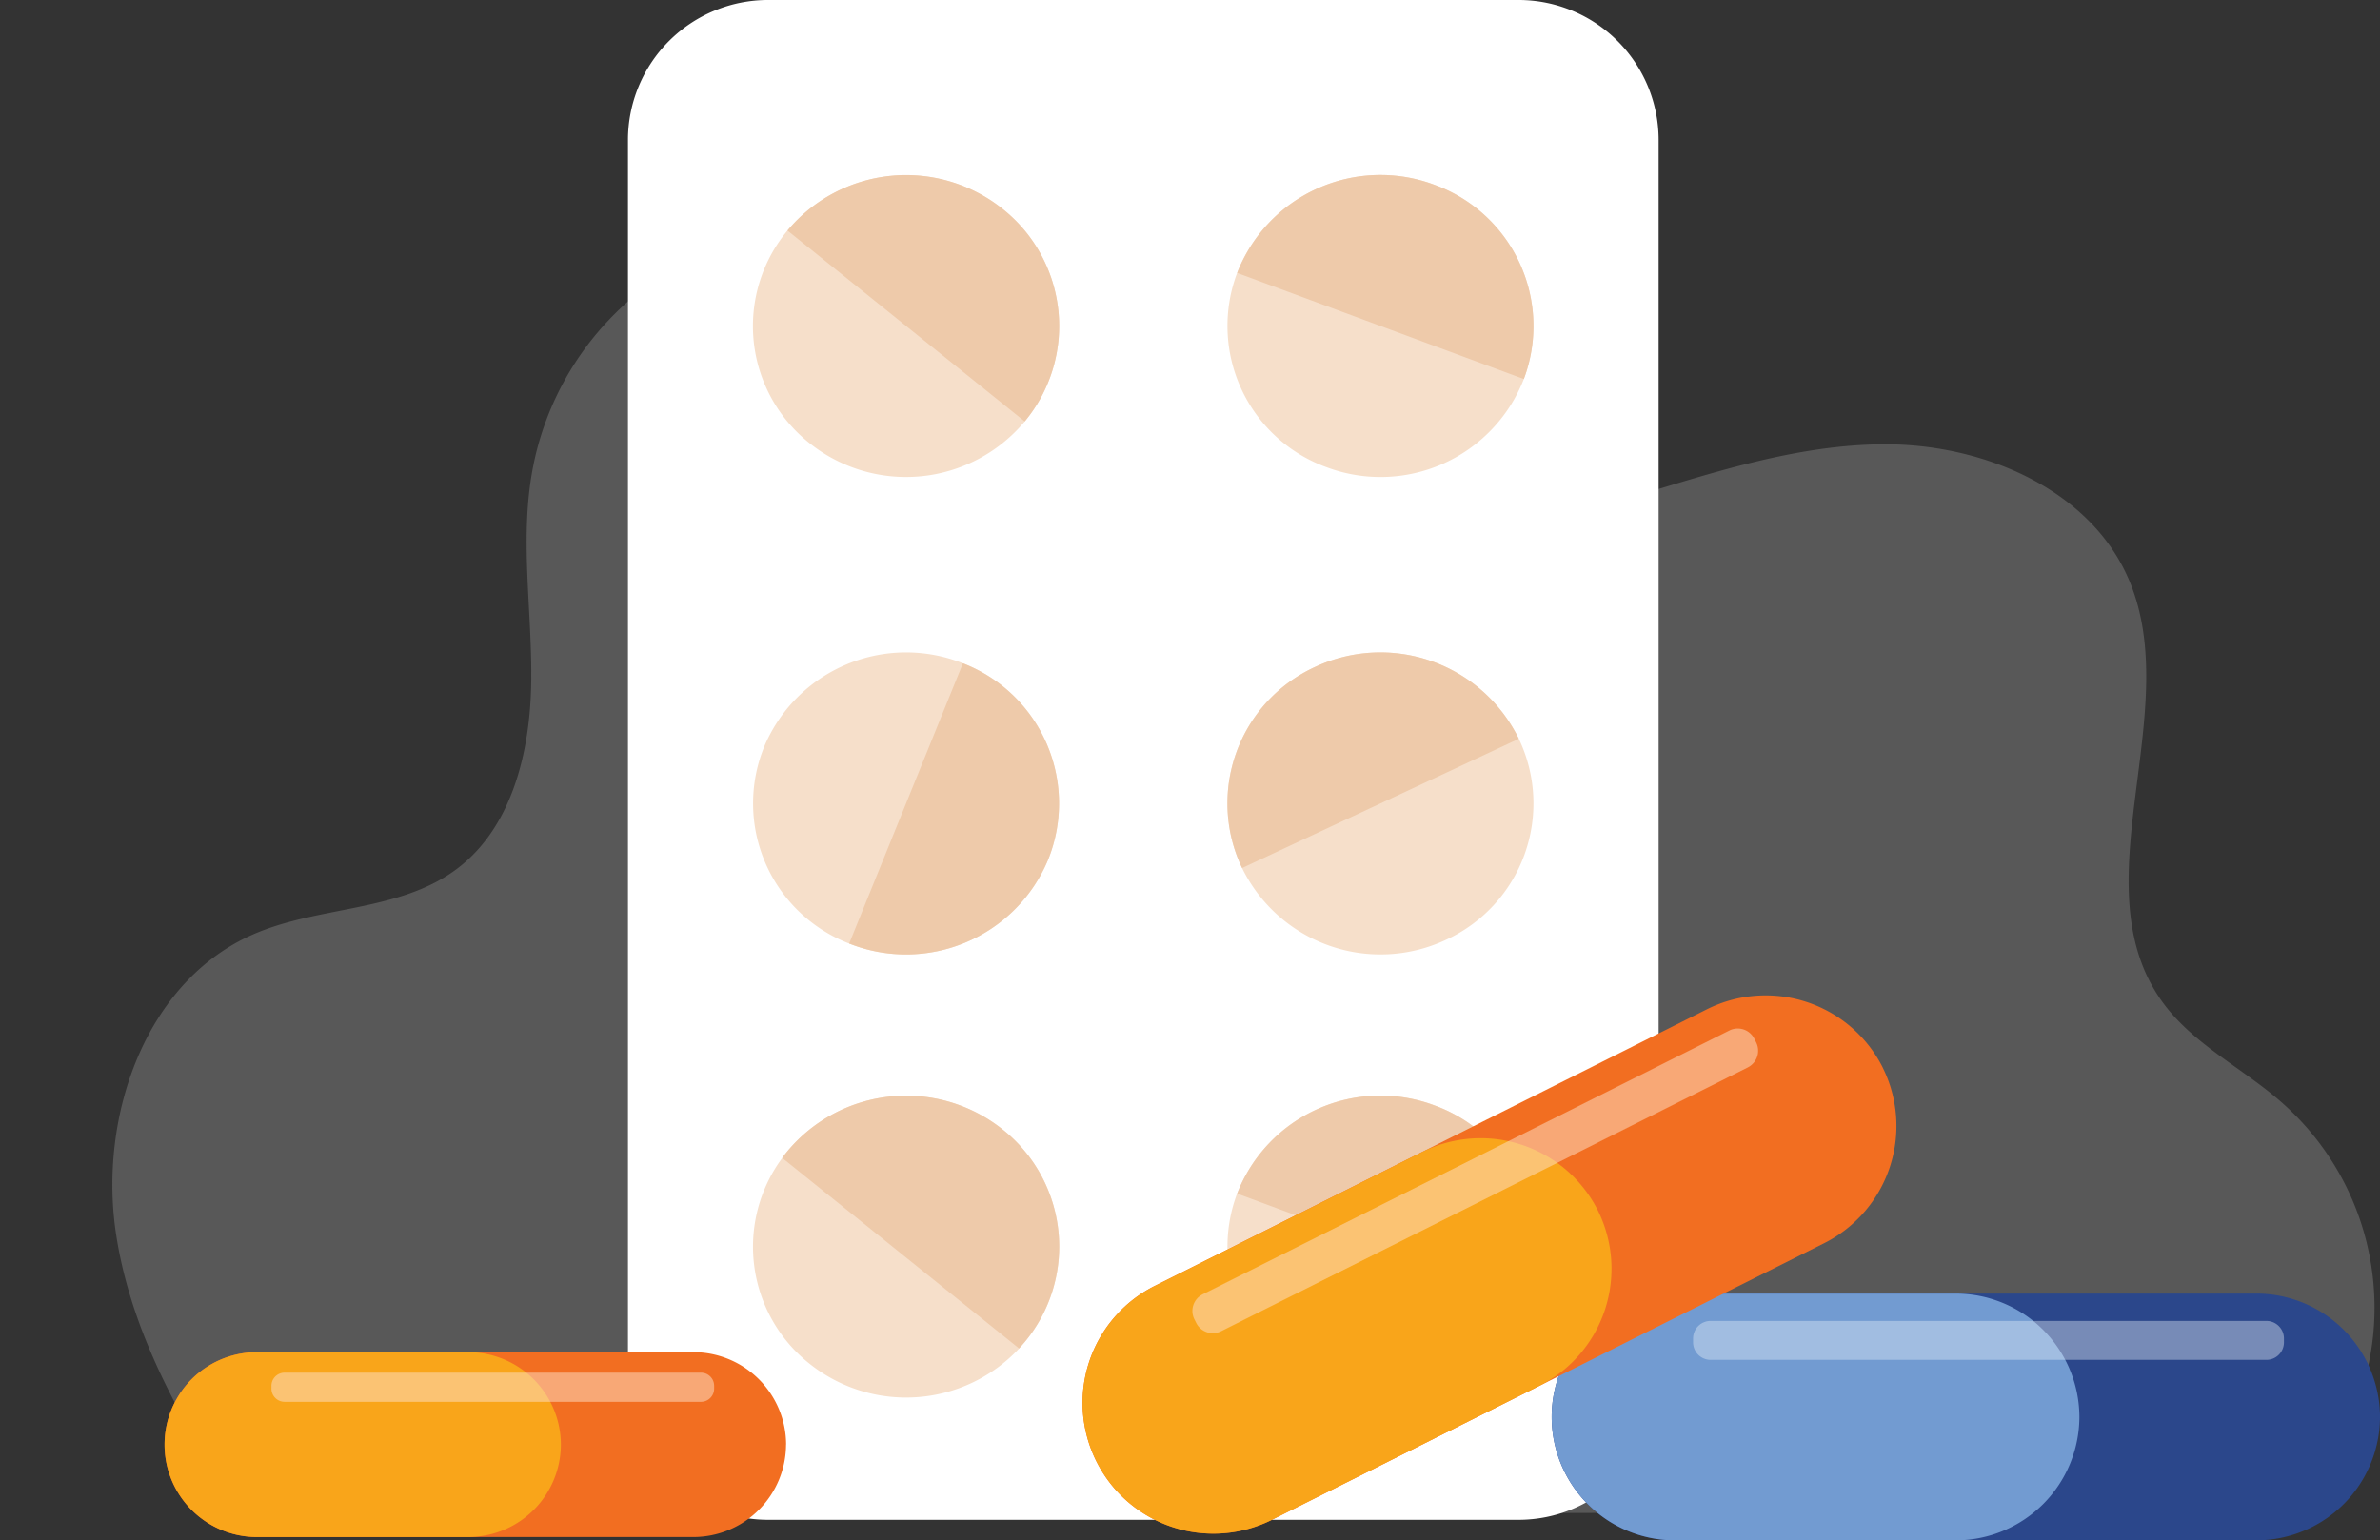 <svg id="Group_24769" data-name="Group 24769" xmlns="http://www.w3.org/2000/svg" xmlns:xlink="http://www.w3.org/1999/xlink" width="177.856" height="115.135" viewBox="0 0 177.856 115.135">
  <rect x="0" y="0" width="177.856" height="115.135" fill="#333333" stroke="none"/>
  <defs>
    <clipPath id="clip-path">
      <rect id="Rectangle_2984" data-name="Rectangle 2984" width="177.856" height="115.135" fill="none"/>
    </clipPath>
    <clipPath id="clip-path-3">
      <rect id="Rectangle_2979" data-name="Rectangle 2979" width="169.056" height="96.14" fill="none"/>
    </clipPath>
    <clipPath id="clip-path-4">
      <rect id="Rectangle_2980" data-name="Rectangle 2980" width="44.154" height="2.908" fill="none"/>
    </clipPath>
    <clipPath id="clip-path-5">
      <rect id="Rectangle_2981" data-name="Rectangle 2981" width="42.282" height="22.779" fill="none"/>
    </clipPath>
    <clipPath id="clip-path-6">
      <rect id="Rectangle_2982" data-name="Rectangle 2982" width="33.081" height="2.179" fill="none"/>
    </clipPath>
  </defs>
  <g id="Group_24768" data-name="Group 24768" clip-path="url(#clip-path)">
    <g id="Group_24767" data-name="Group 24767">
      <g id="Group_24766" data-name="Group 24766" clip-path="url(#clip-path)">
        <g id="Group_24756" data-name="Group 24756" transform="translate(8.398 16.982)" style="mix-blend-mode: multiply;isolation: isolate">
          <g id="Group_24755" data-name="Group 24755" opacity="0.258">
            <g id="Group_24754" data-name="Group 24754" transform="translate(0 0)" clip-path="url(#clip-path-3)">
              <path id="Path_20717" data-name="Path 20717" d="M.268,86.387C1.346,93.539,4.9,99.976,8.838,106.111q.258.4.52.8H9.53l.689.011h.071l1.366.023h.49l.833.012c.624.01,1.268.018,1.926.027l5.031.058q2.833.031,5.969.058l.97.008c9.287.081,20.388.141,32.645.178q4.505.014,9.208.021H88.781q5.378,0,10.579-.007,2.746,0,5.435-.01c4.627-.008,9.118-.022,13.439-.04l2.176-.008,1.5-.007,2.429-.01,2.431-.012c4.5-.022,8.769-.049,12.763-.079l1.788-.012.868-.006,4.291-.034q1.678-.019,3.271-.033l.646-.006h.279l4.9-.055c1.319-.018,2.575-.032,3.765-.051.35,0,.694-.01,1.033-.016.253,0,.5-.008.748-.01l.344-.005c.135,0,.268,0,.4-.006h.208l.489-.008q.4-.386.785-.79a20.445,20.445,0,0,0-.582-28.908q-.35-.337-.717-.657c-2.914-2.549-6.576-4.313-8.846-7.447-6.3-8.707,1.677-21.566-2.473-31.481-2.867-6.85-10.928-10.245-18.351-10.208s-14.536,2.744-21.674,4.794-14.905,3.443-21.881.889c-10.558-3.857-16.484-15.611-26.8-20.077a22.18,22.18,0,0,0-30.652,16.43c-.928,5.17,0,10.477-.072,15.731S29.847,56.154,25.6,59.242c-4.282,3.11-10.178,2.665-15.033,4.769C2.457,67.523-1.042,77.652.268,86.387" transform="translate(0 -11.173)" fill="#c3c3c3" style="mix-blend-mode: multiply;isolation: isolate"/>
            </g>
          </g>
        </g>
        <path id="Path_20718" data-name="Path 20718" d="M42.958,103.162V10.437A10.467,10.467,0,0,1,53.4,0h56.141a10.467,10.467,0,0,1,10.437,10.437v92.725A10.467,10.467,0,0,1,109.536,113.6H53.4a10.467,10.467,0,0,1-10.437-10.437" transform="translate(3.97)" fill="#fff"/>
        <path id="Path_20719" data-name="Path 20719" d="M91.38,33.818a11.234,11.234,0,0,1-6.69-14.526A11.49,11.49,0,0,1,99.425,12.7a11.236,11.236,0,0,1,6.689,14.526A11.492,11.492,0,0,1,91.38,33.818" transform="translate(7.76 1.107)" fill="#f6dfca"/>
        <path id="Path_20720" data-name="Path 20720" d="M106.053,27.223,84.629,19.292A11.49,11.49,0,0,1,99.363,12.7a11.237,11.237,0,0,1,6.69,14.526" transform="translate(7.822 1.107)" fill="#eecaaa"/>
        <path id="Path_20721" data-name="Path 20721" d="M55.713,32a11.17,11.17,0,0,1-1.628-15.872,11.553,11.553,0,0,1,16.1-1.6,11.173,11.173,0,0,1,1.628,15.872,11.555,11.555,0,0,1-16.1,1.6" transform="translate(4.76 1.107)" fill="#f6dfca"/>
        <path id="Path_20722" data-name="Path 20722" d="M71.594,30.391,53.868,16.124a11.551,11.551,0,0,1,16.1-1.6,11.174,11.174,0,0,1,1.628,15.872" transform="translate(4.979 1.107)" fill="#eecaaa"/>
        <path id="Path_20723" data-name="Path 20723" d="M91.38,96.809a11.234,11.234,0,0,1-6.69-14.526,11.49,11.49,0,0,1,14.735-6.595,11.236,11.236,0,0,1,6.689,14.526A11.492,11.492,0,0,1,91.38,96.809" transform="translate(7.76 6.928)" fill="#f6dfca"/>
        <path id="Path_20724" data-name="Path 20724" d="M106.053,90.216,84.629,82.285A11.49,11.49,0,0,1,99.363,75.69a11.237,11.237,0,0,1,6.69,14.526" transform="translate(7.822 6.929)" fill="#eecaaa"/>
        <path id="Path_20725" data-name="Path 20725" d="M55.714,94.986A11.164,11.164,0,0,1,53.7,79.62c.122-.173.255-.339.391-.506a11.552,11.552,0,0,1,16.1-1.6,11.17,11.17,0,0,1,1.628,15.871c-.138.165-.275.323-.421.48a11.557,11.557,0,0,1-15.678,1.125" transform="translate(4.76 6.929)" fill="#f6dfca"/>
        <path id="Path_20726" data-name="Path 20726" d="M71.207,93.861,53.51,79.62c.121-.173.253-.339.391-.506A11.552,11.552,0,0,1,70,77.51a11.171,11.171,0,0,1,1.628,15.871c-.138.165-.275.323-.421.48" transform="translate(4.946 6.929)" fill="#eecaaa"/>
        <path id="Path_20727" data-name="Path 20727" d="M100.3,66.119a11.512,11.512,0,0,1-15.239-5.363A11.211,11.211,0,0,1,90.5,45.732a11.515,11.515,0,0,1,15.239,5.362A11.213,11.213,0,0,1,100.3,66.119" transform="translate(7.76 4.126)" fill="#f6dfca"/>
        <path id="Path_20728" data-name="Path 20728" d="M105.742,51.095l-20.68,9.662A11.213,11.213,0,0,1,90.5,45.732a11.515,11.515,0,0,1,15.24,5.363" transform="translate(7.76 4.126)" fill="#eecaaa"/>
        <path id="Path_20729" data-name="Path 20729" d="M52.327,51.734A11.5,11.5,0,0,1,67.2,45.453a11.229,11.229,0,0,1,6.371,14.665A11.5,11.5,0,0,1,58.7,66.4a11.229,11.229,0,0,1-6.371-14.665" transform="translate(4.76 4.126)" fill="#f6dfca"/>
        <path id="Path_20730" data-name="Path 20730" d="M58.089,66.33l8.5-20.945a11.227,11.227,0,0,1,6.371,14.664A11.5,11.5,0,0,1,58.089,66.33" transform="translate(5.369 4.195)" fill="#eecaaa"/>
        <path id="Path_20731" data-name="Path 20731" d="M168.054,97.731a9.256,9.256,0,0,1-9.222,9.223H115.281a9.222,9.222,0,0,1,0-18.443h43.551a9.249,9.249,0,0,1,9.222,9.22" transform="translate(9.803 8.18)" fill="#2b478b"/>
        <path id="Path_20732" data-name="Path 20732" d="M145.588,97.731a9.25,9.25,0,0,1-9.22,9.223H115.281a9.222,9.222,0,0,1,0-18.443h21.087a9.247,9.247,0,0,1,9.22,9.22" transform="translate(9.803 8.18)" fill="#729bd1"/>
        <g id="Group_24759" data-name="Group 24759" transform="translate(126.524 98.737)" opacity="0.4">
          <g id="Group_24758" data-name="Group 24758">
            <g id="Group_24757" data-name="Group 24757" clip-path="url(#clip-path-4)">
              <path id="Path_20733" data-name="Path 20733" d="M158.667,93.292h-41.54a1.31,1.31,0,0,1-1.307-1.307v-.295a1.31,1.31,0,0,1,1.307-1.307h41.54a1.31,1.31,0,0,1,1.307,1.307v.295a1.31,1.31,0,0,1-1.307,1.307" transform="translate(-115.82 -90.384)" fill="#e9f1fa"/>
            </g>
          </g>
        </g>
        <path id="Path_20734" data-name="Path 20734" d="M133.849,73.5a9.811,9.811,0,0,1-4.361,13.122L88.211,107.3a9.776,9.776,0,0,1-8.76-17.48l41.278-20.685a9.8,9.8,0,0,1,13.12,4.358" transform="translate(6.845 6.295)" fill="#f26e21"/>
        <path id="Path_20735" data-name="Path 20735" d="M112.556,83.265A9.808,9.808,0,0,1,108.2,96.386L88.211,106.4a9.776,9.776,0,0,1-8.76-17.48L99.438,78.905a9.8,9.8,0,0,1,13.118,4.36" transform="translate(6.845 7.198)" fill="#f9a51a"/>
        <g id="Group_24762" data-name="Group 24762" transform="translate(89.107 76.875)" opacity="0.5">
          <g id="Group_24761" data-name="Group 24761">
            <g id="Group_24760" data-name="Group 24760" clip-path="url(#clip-path-5)">
              <path id="Path_20736" data-name="Path 20736" d="M123.087,73.274,83.713,93a1.39,1.39,0,0,1-1.859-.618l-.14-.28a1.39,1.39,0,0,1,.618-1.859L121.7,70.517a1.391,1.391,0,0,1,1.86.617l.14.28a1.39,1.39,0,0,1-.618,1.859" transform="translate(-81.568 -70.371)" fill="#fde1cb"/>
            </g>
          </g>
        </g>
        <path id="Path_20737" data-name="Path 20737" d="M57.7,99.426a6.934,6.934,0,0,1-6.91,6.91H18.166a6.908,6.908,0,0,1,0-13.817H50.795a6.929,6.929,0,0,1,6.91,6.907" transform="translate(1.041 8.551)" fill="#f26e21"/>
        <path id="Path_20738" data-name="Path 20738" d="M40.873,99.426a6.93,6.93,0,0,1-6.907,6.91h-15.8a6.908,6.908,0,0,1,0-13.817h15.8a6.927,6.927,0,0,1,6.907,6.907" transform="translate(1.041 8.551)" fill="#f9a51a"/>
        <g id="Group_24765" data-name="Group 24765" transform="translate(20.287 102.602)" opacity="0.5">
          <g id="Group_24764" data-name="Group 24764">
            <g id="Group_24763" data-name="Group 24763" clip-path="url(#clip-path-6)">
              <path id="Path_20739" data-name="Path 20739" d="M50.672,96.1H19.55a.982.982,0,0,1-.98-.979V94.9a.983.983,0,0,1,.98-.979H50.672a.982.982,0,0,1,.979.979v.222a.981.981,0,0,1-.979.979" transform="translate(-18.571 -93.921)" fill="#fde1cb"/>
            </g>
          </g>
        </g>
      </g>
    </g>
  </g>
</svg>
